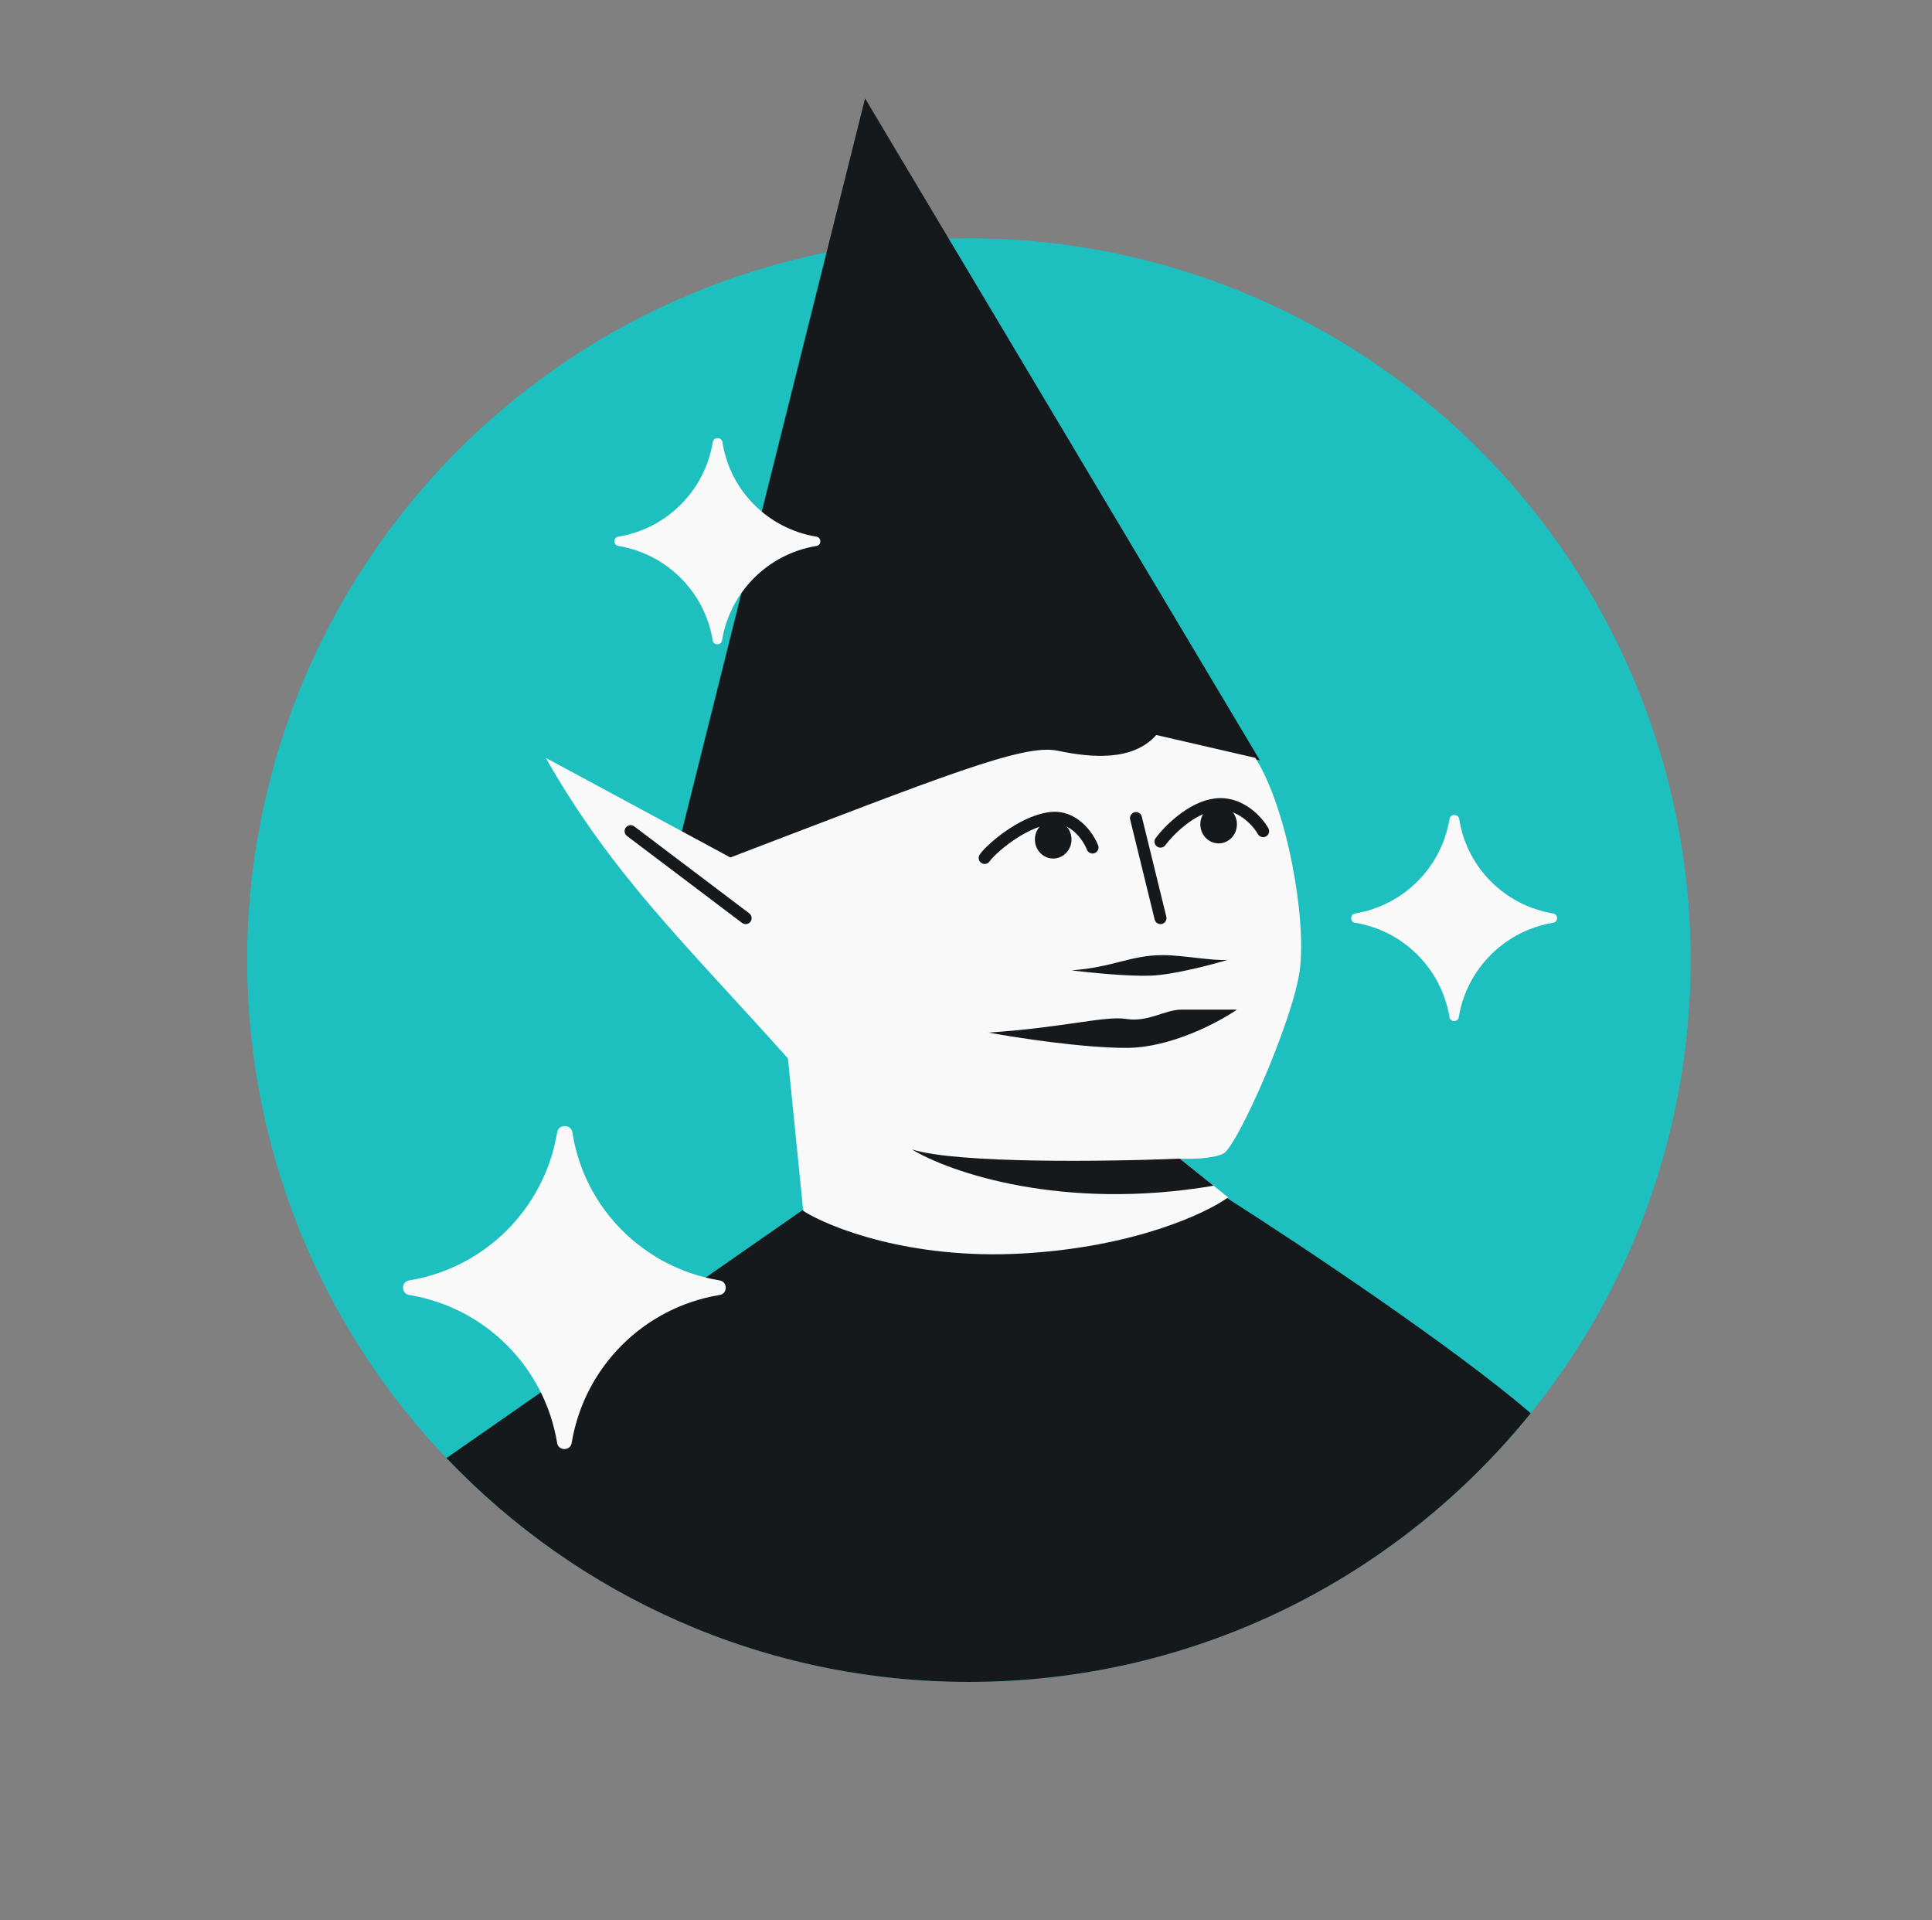 <svg width="161" height="160" viewBox="0 0 161 160" fill="none" xmlns="http://www.w3.org/2000/svg">
<rect x="0" y="0" width="161" height="160" fill="#808080" stroke="none"/>
<circle cx="80.742" cy="80" r="60.134" fill="#1EBFBF"/>
<circle cx="80.742" cy="80" r="60.134" fill="#1EBFBF"/>
<path fill-rule="evenodd" clip-rule="evenodd" d="M37.207 121.483L66.957 100.768C70.649 102.878 81.47 106.194 95.214 102.577C97.928 101.862 100.247 100.907 102.22 99.8C108.62 103.881 121.171 112.266 127.559 117.743C116.536 131.399 99.659 140.134 80.742 140.134C63.614 140.134 48.159 132.974 37.207 121.483ZM104.988 63.345L72.089 8.197L55.757 73.522C65.461 70.13 85.485 63.345 87.946 63.345H93.661C95.337 63.345 96.28 62.092 96.542 61.466L104.988 63.345Z" fill="#16191C"/>
<path d="M66.937 100.89L65.66 88.186C57.289 78.805 51.08 73.001 45.48 63.141L60.863 71.442C78.397 64.748 85.254 61.948 88.111 62.544C90.968 63.141 94.398 63.442 96.356 61.238L104.606 63.141C107.268 67.335 108.881 76.53 108.316 80.805C107.752 85.08 103.073 95.566 101.944 96.117C101.041 96.558 99.148 96.579 98.314 96.534L102.347 99.761C100.492 101.105 94.459 103.923 85.167 104.439C75.874 104.955 69.142 102.288 66.937 100.89Z" fill="#F9F9F9"/>
<path d="M75.99 95.765C79.754 96.968 92.442 96.78 98.315 96.535L101.136 98.792C88.522 100.932 79.116 97.665 75.99 95.765Z" fill="#16191C"/>
<path d="M96.926 79.578C94.2 79.577 92.812 80.585 89.293 80.849C90.7 81.025 93.991 81.359 95.891 81.289C97.791 81.218 100.964 80.379 102.313 79.969C101.14 80.086 98.569 79.578 96.926 79.578Z" fill="#16191C"/>
<path d="M93.868 84.898C92.025 84.615 88.767 85.607 82.391 86.032C84.682 86.457 90.184 87.307 93.868 87.307C97.551 87.307 101.542 85.182 103.077 84.119H98.472C97.055 84.119 95.71 85.182 93.868 84.898Z" fill="#16191C"/>
<ellipse cx="87.767" cy="69.942" rx="1.525" ry="1.589" fill="#16191C"/>
<ellipse cx="101.552" cy="68.681" rx="1.525" ry="1.589" fill="#16191C"/>
<path d="M105.26 69.25C104.788 68.415 103.342 66.799 101.338 67.017C99.334 67.235 97.416 69.177 96.708 70.122M91.043 70.612C90.68 69.686 89.463 67.899 87.503 68.161C85.052 68.488 82.437 70.884 82.056 71.483M94.666 68.161L96.708 76.495M52.55 69.25L62.137 76.495" stroke="#16191C" stroke-linecap="round"/>
<path d="M34.154 107.903C33.401 107.841 33.401 106.739 34.154 106.671C40.432 105.615 45.361 100.686 46.418 94.407C46.489 93.621 47.637 93.621 47.709 94.407C48.706 100.686 53.635 105.615 59.914 106.671C60.666 106.739 60.667 107.841 59.914 107.903C53.635 108.959 48.706 113.888 47.65 120.167C47.581 120.92 46.48 120.92 46.418 120.167C45.361 113.888 40.432 108.959 34.154 107.903Z" fill="#F9F9F9"/>
<path d="M112.959 76.888C112.478 76.849 112.479 76.146 112.959 76.102C116.965 75.428 120.11 72.283 120.784 68.277C120.829 67.776 121.562 67.776 121.608 68.277C122.244 72.283 125.389 75.428 129.395 76.102C129.875 76.146 129.876 76.849 129.395 76.888C125.389 77.562 122.244 80.707 121.57 84.713C121.526 85.194 120.824 85.194 120.784 84.713C120.11 80.707 116.965 77.562 112.959 76.888Z" fill="#F9F9F9"/>
<path d="M51.564 45.494C51.083 45.454 51.084 44.751 51.564 44.708C55.57 44.034 58.715 40.889 59.389 36.883C59.434 36.381 60.167 36.381 60.212 36.883C60.849 40.889 63.994 44.034 68 44.708C68.48 44.751 68.481 45.454 68 45.494C63.994 46.168 60.849 49.313 60.175 53.319C60.131 53.799 59.429 53.8 59.389 53.319C58.715 49.313 55.57 46.168 51.564 45.494Z" fill="#F9F9F9"/>
</svg>